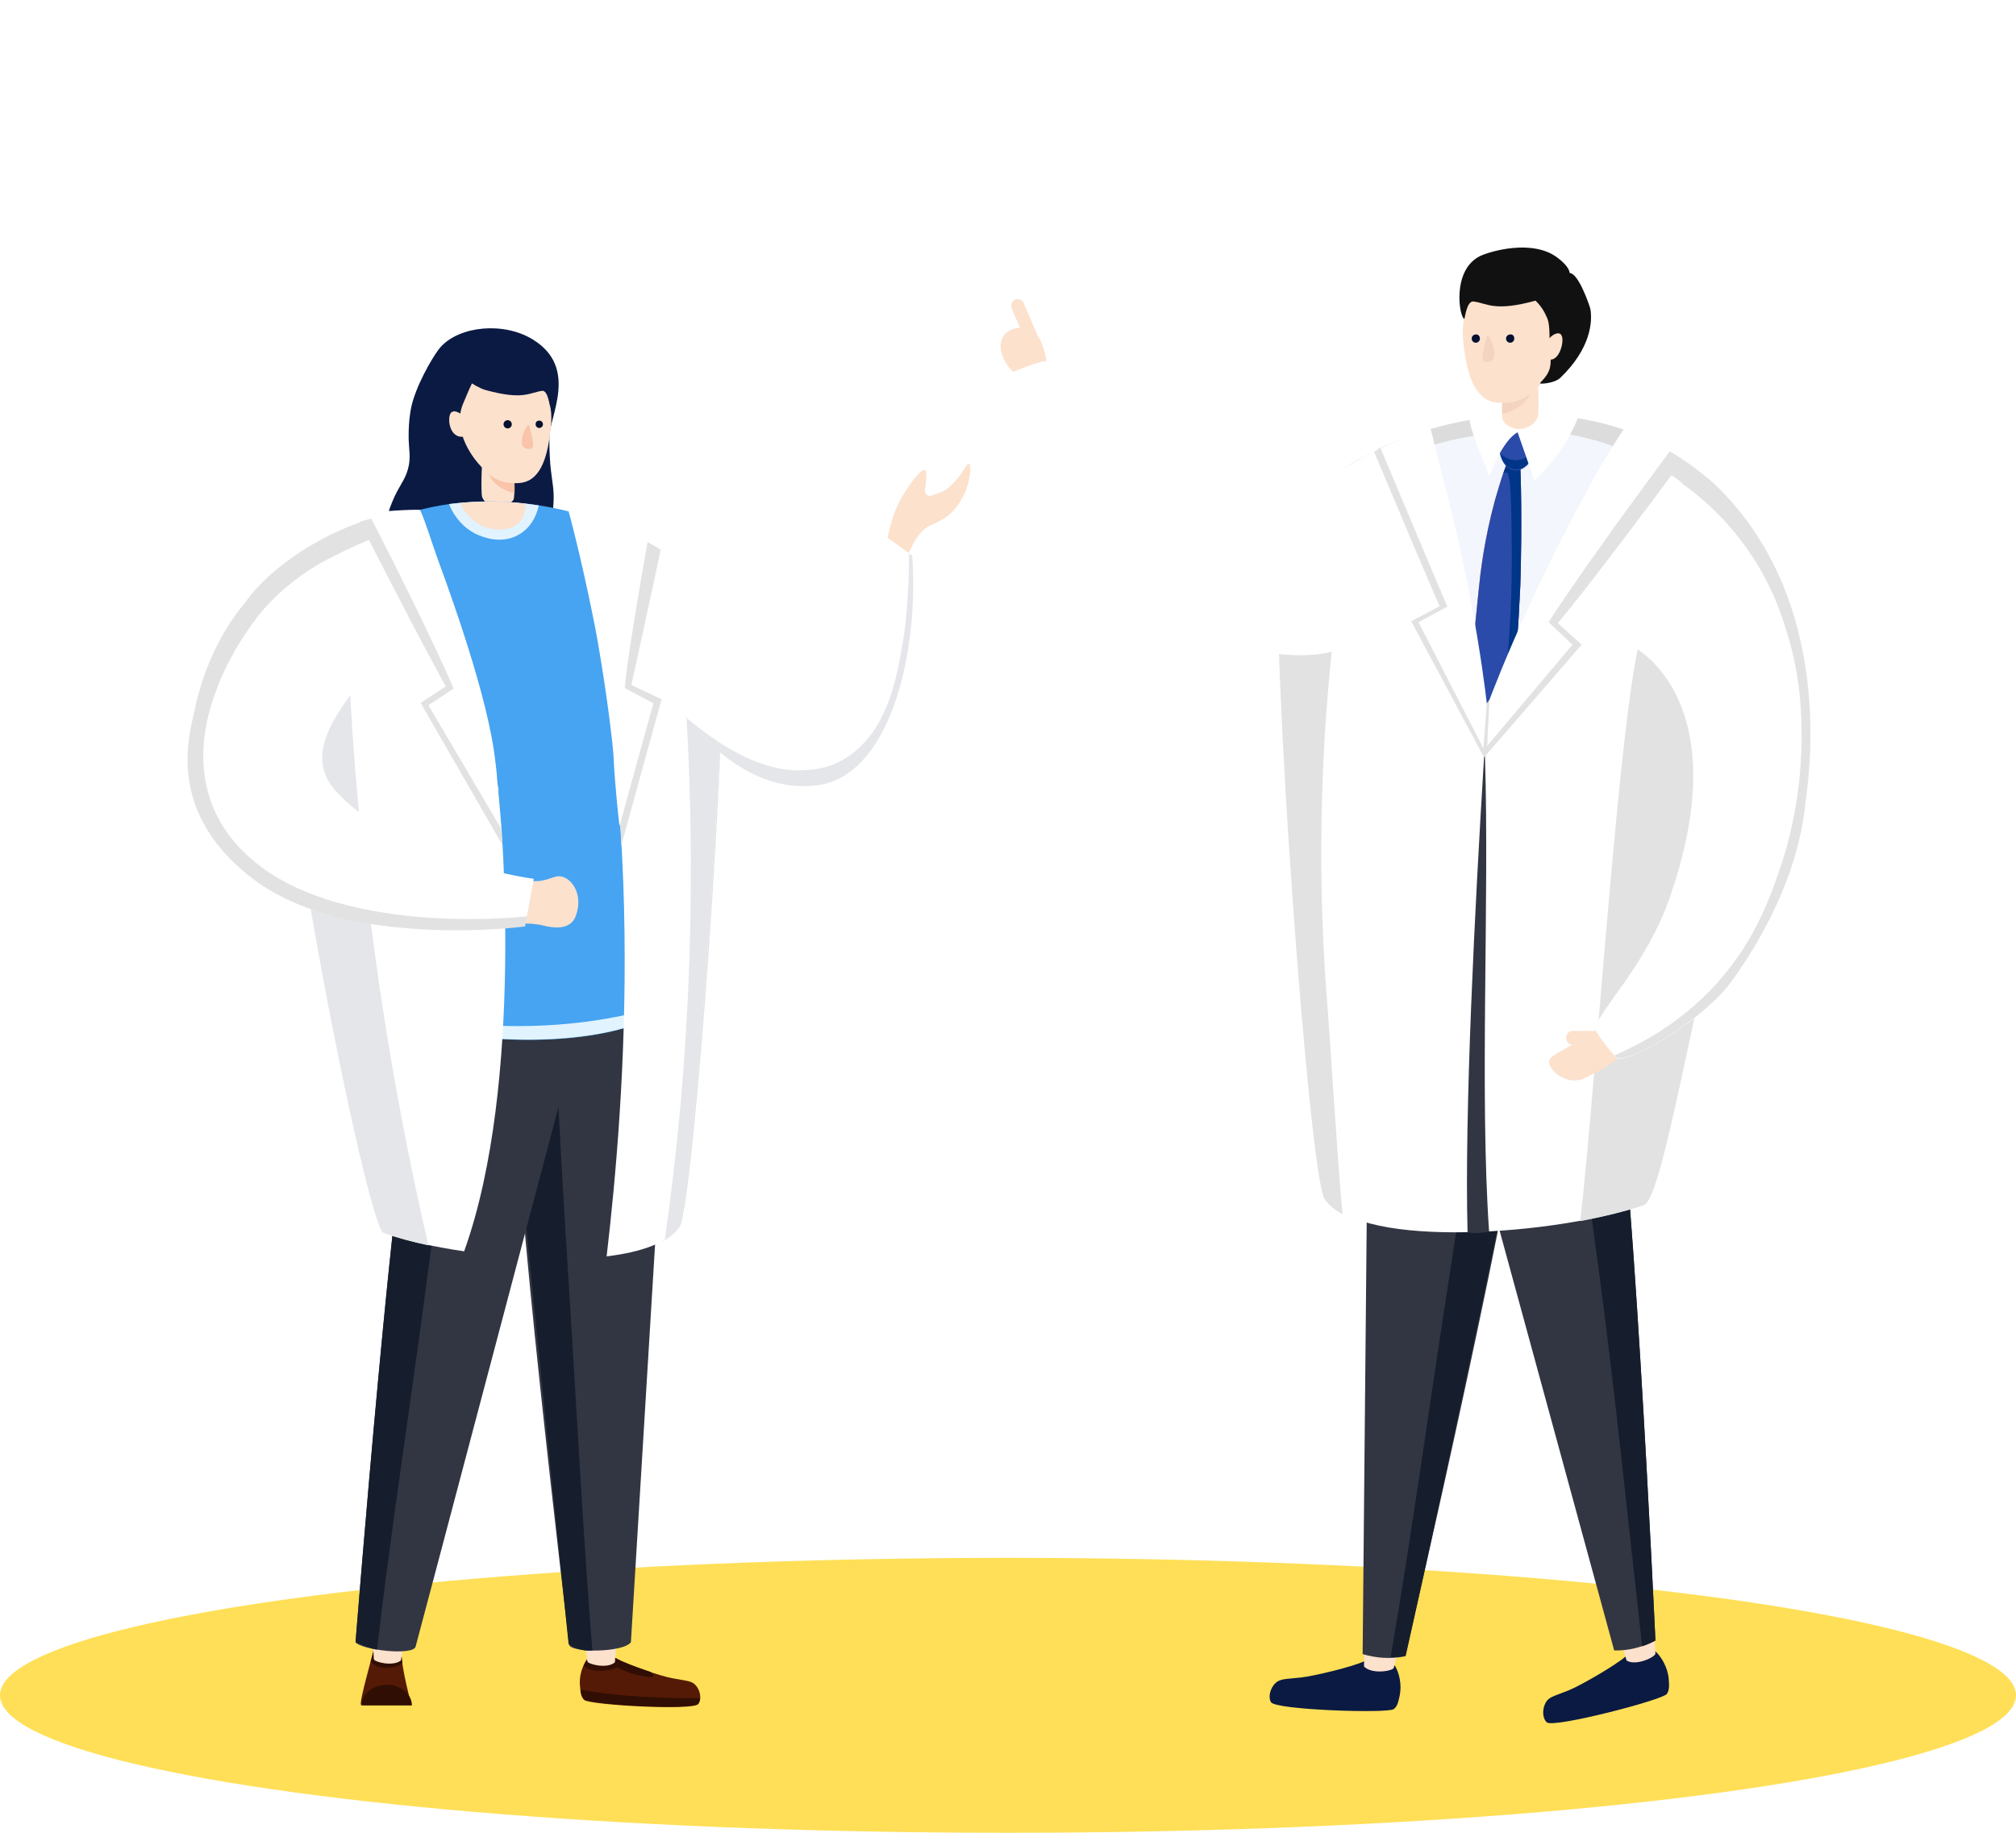 <svg id="i-recruit-persona01" version="1.1" xmlns="http://www.w3.org/2000/svg" xmlns:xlink="http://www.w3.org/1999/xlink" x="0px" y="0px" viewBox="0 0 440 400" style="enable-background:new 0 0 440 400;" xml:space="preserve">
<style type="text/css">
	#i-recruit-persona01 .st0{fill:#FFDF57;}
	#i-recruit-persona01 .st1{fill:#0B1A42;}
	#i-recruit-persona01 .st2{fill:#FCE1CD;}
	#i-recruit-persona01 .st3{fill:#F9C4AA;}
	#i-recruit-persona01 .st4{fill:#061130;}
	#i-recruit-persona01 .st5{fill:#541A05;}
	#i-recruit-persona01 .st6{fill:#300E03;}
	#i-recruit-persona01 .st7{fill:#323642;}
	#i-recruit-persona01 .st8{fill:#161E2D;}
	#i-recruit-persona01 .st9{fill:#46A4F2;}
	#i-recruit-persona01 .st10{fill:#E1F3FF;}
	#i-recruit-persona01 .st11{fill:#E2E2E2;}
	#i-recruit-persona01 .st12{fill:#FFFFFF;}
	#i-recruit-persona01 .st13{fill:#E5E6EA;}
	#i-recruit-persona01 .st14{fill:#F3F6FC;}
	#i-recruit-persona01 .st15{fill:#F9839D;}
	#i-recruit-persona01 .st16{fill:#DCDCDC;}
	#i-recruit-persona01 .st17{fill:#2A4BA9;}
	#i-recruit-persona01 .st18{fill:#003587;}
	#i-recruit-persona01 .st19{fill:#F4D3C1;}
	#i-recruit-persona01 .st20{fill:#111111;}
</style>
<g>
	<ellipse id="楕円形_1_のコピー" class="st0" cx="220" cy="370" rx="220" ry="30"/>
</g>
<g>
	<path class="st1" d="M89.2,101.7c0.4-2.1,0.1-3.2,0-5.6c0-0.5-0.2-5.2,1-8.9c1.6-5.1,5.1-10.6,6-11.5c4.2-4.6,13.8-5.5,20.1-1.6
		c10.1,6.2,3.5,16.9,3.6,21.4c0,1.4,0,3,0.2,5.8c0.4,4.1,0.9,5.5,0.7,8.5c-0.1,2.4-0.7,4.3-1,5.1c-3.3,8.8-32.7,10-35.5,2.7
		c-1-2.6,1-7.8,2.4-10.4C87.7,105.3,88.7,104.1,89.2,101.7z"/>
	<path class="st2" d="M112.1,102.3c0,0,0.4,5.3,0,6.7c0,0.1-0.5,0.7-1.2,1.2c-2.1,1.3-5,0.2-5.7-1.8c-0.2-0.7-0.2-7.6,0.3-8.4
		C106.5,98.4,110.5,99,112.1,102.3z"/>
	<path class="st3" d="M112.1,102.3c0,0,0.3,3.2,0.2,5.3c-1.6-0.3-3.2-1.1-4.3-2.2c-0.2-0.2-1.4-1.4-1.8-3.4
		c-0.2-0.7-0.2-1.6-0.1-2.6C107.5,98.6,110.7,99.4,112.1,102.3z"/>
	<path class="st2" d="M105.4,80.1c4.1-2.1,11.2,0,13,2.5c0.3,0.5,0.6,1.6,1.2,4c0.4,1.6,0.6,2.5,0.7,3.6c0.1,1.7,0,2.7-0.3,4.8
		c-1.4,11.3-6.3,10.5-8.6,10.4c-3.3-0.2-5.3-2.3-6.6-3.8c-0.6-0.6-6.6-7.2-3.6-13.8C102.5,84.6,104.3,80.6,105.4,80.1z"/>
	<path class="st3" d="M115.4,92.7c0.2,0,1.2,4.6,0.9,4.9c-0.4,0.5-1.4,0.5-2,0C113.1,96.6,114.8,92.7,115.4,92.7z"/>
	<path class="st4" d="M110.8,91.7c0.5,0,0.9,0.4,0.9,0.9c0,0.5-0.4,0.9-0.9,0.9c-0.5,0-0.9-0.4-0.9-0.9
		C109.9,92.1,110.3,91.7,110.8,91.7z"/>
	<path class="st4" d="M117.7,91.8c0.5,0,0.8,0.4,0.8,0.8c0,0.5-0.4,0.8-0.8,0.8c-0.5,0-0.8-0.4-0.8-0.8
		C116.9,92.1,117.2,91.8,117.7,91.8z"/>
	<path class="st1" d="M101.3,76.5c5-3.8,11.2-2.2,13.5-1.4c8.1,3,6.3,13.3,5.3,13.6c-0.1,0-0.5-3.6-1.8-3.4
		c-2.8,0.4-4.1,2.1-12.4-0.2c-2.4-0.7-6.4-3.8-6.7-4.4C98.5,79.3,99.3,78,101.3,76.5z"/>
	<path class="st2" d="M100.2,90.1c1.3,0.7,2.5,2.9,2.1,4.2c-0.4,1.1-1.9,1.4-3,0.5c-1.4-1.1-1.6-4-0.8-4.8
		C99.1,89.5,100,90,100.2,90.1z"/>
	<g>
		<path class="st5" d="M134.4,361.9c2.4,1.4,10,4,12.5,4.4c3.1,0.6,4.2,0.5,5.1,1.7c0.8,1,1.2,2.8,0.4,3.9
			c-1.1,1.5-23.9,0.2-24.9-0.9c-0.7-0.7-0.8-1.6-0.9-2.9c-0.3-2.4,0.6-4.5,1.3-5.7C129.4,360.2,133.5,361.3,134.4,361.9z"/>
		<path class="st6" d="M152.8,370.6c0,0.4-0.2,0.9-0.4,1.2c-1.1,1.5-23.9,0.2-24.9-0.9c-0.5-0.5-0.7-1.2-0.8-2.1
			c4.8,0.8,10.1,1.4,15.7,1.6C146,370.6,149.5,370.7,152.8,370.6z"/>
		<path class="st6" d="M134.4,361.9c0.3,0.2,0.7,0.4,1.1,0.6c0,0.4-0.1,0.9-0.5,1.2c-1,0.8-5.7,1.8-7.6-0.2c0.2-0.4,0.4-0.7,0.6-1
			C129.4,360.2,133.5,361.3,134.4,361.9z"/>
		<path class="st6" d="M134.4,361.9c1.4,0.8,4.6,2,7.6,3c0.4,0.3,0.7,0.7,0.6,0.9c-0.3,0.6-3.7-0.3-4.1-0.4
			c-1.6-0.4-5.7-2.1-8.4-4.2C131.8,360.9,133.8,361.5,134.4,361.9z"/>
		<path class="st2" d="M134.5,352.9c0.5,0.7-0.3,9.9-0.3,9.9c-1.7,1.5-5.9,0.4-6-0.2c-0.7-5.1-1.2-8.2-0.9-8.9
			C128.3,351.6,133.1,351.1,134.5,352.9z"/>
		<path class="st7" d="M145.9,223.4l-8.2,135c-1.6,2.3-13.3,2.4-13.5,0.5c-0.1-1.8-13.1-109.1-11.1-119.6
			C117.4,216.6,145.9,223.4,145.9,223.4z"/>
		<path class="st8" d="M121.1,226.4c0.9,18.1,1.9,36.3,3.1,54.8c1.6,25,3.1,54.8,5.1,79c-2.8,0.4-5.2-1.4-5.2-1.4
			s-7-67.6-10.2-100.7l2.2-26.7C117.5,229.3,119.3,227.7,121.1,226.4z"/>
	</g>
	<g>
		<path class="st5" d="M83.9,357.6c3.4,0,3.7-0.8,3.7,2.9s2.2,11.6,2.2,11.6c-2.3,0-11,0-11,0c-0.5-0.8,2.9-11.8,2.9-13
			C81.8,355.4,80.5,357.6,83.9,357.6z"/>
		<path class="st6" d="M84.4,367.7c3,0,5.5,2,5.5,4.5h-11C78.9,369.7,81.4,367.7,84.4,367.7z"/>
		<path class="st6" d="M83.9,357.6c3.4,0,3.7-0.8,3.7,2.9c0,0.7,0.1,1.5,0.2,2.4c-0.5,0.5-1.4,1-3.2,1.1c-1.4,0.1-2.7-0.4-3.7-1.3
			c0.5-1.8,0.9-3.2,0.9-3.6C81.8,355.5,80.5,357.6,83.9,357.6z"/>
		<path class="st2" d="M88.5,352.9c0.5,0.7-1,9.5-1,9.5c-1.8,1.4-5.9,0.3-5.9-0.3c-0.3-5.2-0.7-8.3-0.3-8.9
			C82.4,351.2,87.2,351,88.5,352.9z"/>
		<path class="st7" d="M125.8,226.8c0,0-34.9,132-35.1,132.6c-0.6,2-11.9,0.7-13.1-1c0,0,8.9-112.5,12.9-122.5
			C99.1,214.6,125.8,226.8,125.8,226.8z"/>
		<path class="st8" d="M100.8,225c-2.7,18.3-5.3,36.9-7.8,55.7c-3.2,24.4-8,55.5-10.7,79.3c-1.1,0-4.7-1.6-4.7-1.6
			S86.5,246,90.5,236C92.9,230.1,96.6,226.7,100.8,225z"/>
	</g>
	<g>
		<path class="st9" d="M87.6,112.5C87.6,112.5,87.6,112.5,87.6,112.5c29.7-10.3,68,7.2,69.8,24.7c0.1,0.6,0,1.3-0.1,2.1
			c1.2,22.7-6.9,74-9.9,78.5c-7,10.5-41,11.5-58,5.4c-3.6-1.3-25.3-63.9-21.5-78.3C73.3,124.5,73.5,117.3,87.6,112.5z"/>
		<path class="st10" d="M127.1,223.1c7.2-0.9,13.7-2.4,19.4-4.2c-8.6,9.4-40.7,10.1-57.1,4.3c-0.3-0.1-0.8-0.8-1.5-1.9
			C98.9,223.6,112.2,224.9,127.1,223.1z"/>
		<path class="st10" d="M117.6,110.3c-0.6,2.8-2.1,5.1-4.4,6.4c-4,2.3-8.3,0.3-9.2-0.1c-2.7-1.3-4.8-3.6-6-6.6
			C104.5,109.2,111.1,109.3,117.6,110.3z"/>
		<path class="st2" d="M114.7,109.9c0,0.9,0,2.5-1.1,3.8c-2,2.5-5.7,1.8-6.4,1.7c-2.4-0.4-4-1.9-4.6-2.5c-1-1-1.7-2-2.2-3.1
			C105.1,109.3,110,109.4,114.7,109.9z"/>
	</g>
	<path class="st11" d="M157.4,137.2c1.8,17.7-6,126-9.1,130.6c-0.8,1.2-2,2.2-3.6,3.1c1.4-16,2.1-30.3,3.1-42.3
		c3.8-47-2-86.4-7-110.6C150.1,123.3,156.7,130.3,157.4,137.2z"/>
	<path class="st12" d="M157.4,137.2c0.1,0.6,0,1.3-0.1,2.1c1.2,22.7-6.3,124.1-9.3,128.6c-2.3,3.4-8.2,5.4-15.6,6.3
		c4-34.4,9.1-100.2-8.1-162.5C141.9,116.1,156.3,126.7,157.4,137.2z"/>
	<g>
		<path class="st12" d="M87.6,112.5C87.6,112.5,87.6,112.5,87.6,112.5c2.5-0.8,18.7,28.5,21.6,65.1c0,0,5.4,58.5-7.9,95.5
			c-6.8-1-13.1-2.4-17.7-4.1c-3.6-1.3-25.4-110.7-21.5-125.2C67.5,123.6,73.5,117.3,87.6,112.5z"/>
		<path class="st13" d="M75.5,118.7c0.1,17.6,0.8,36.3,2.6,56c3.1,36,8.8,68.5,15.4,97.1c-3.7-0.8-7-1.7-9.8-2.7
			c-3.6-1.3-25.4-110.7-21.5-125.2C65.6,130.7,69.4,123.5,75.5,118.7z"/>
	</g>
	<path class="st13" d="M146.9,122c6,4.5,10,9.9,10.5,15.2c0.1,0.6,0,1.3-0.1,2.1c1.2,22.7-6.3,124.1-9.3,128.6
		c-0.7,1-1.6,1.9-2.9,2.6c1.3-9.1,2.4-18.4,3.3-28C152.4,198.4,151,157.9,146.9,122z"/>
	<g id="i-recruit-persona01-left">
		<path class="st2" d="M201.9,102.6c0.5,0.3,0.2,2.6,0,4.3c-0.1,0.8,0.5,1.5,1.2,1.3c1.3-0.4,3.2-1,4.2-2c2.8-2.5,3.7-5.3,4.2-5
			c0.6,0.3,0.3,4.8-1.9,8.2c-1.6,2.6-3.3,3.9-6.6,5.3c-3.3,1.4-5.2,7.5-5.2,7.5l-4.2-4.1c0,0,0.9-5.8,3.3-9.7
			C198.7,105.3,201.2,102.1,201.9,102.6z"/>
		<path class="st12" d="M181.5,135.9c3.6-4.3,9-11.5,12-18.7l5.7,4.1c1.5,21.5-4.9,47.5-20.2,50c-12.9,2.1-24-7.4-31.3-17.3
			c-11.9-16.2-17.7-36.7-17.7-36.7c3.3,0.3,19.6,0,41,19.3C174.1,139.3,178.9,139,181.5,135.9z"/>
		<path class="st13" d="M175.5,168.1c1.7-0.1,5.4-0.3,9-2.6c8.7-5.4,10.9-16.2,12.2-23.3c1.2-6.3,1.7-13.9,1.7-21.4l0.7,0.5
			c1.5,21.5-4.9,47.5-20.2,50c-11.9,1.9-22.2-6-29.5-15C157,162.8,166.3,168.6,175.5,168.1z"/>
	</g>
	<g>
		<path class="st11" d="M144.2,119.9c-0.6,3.2-6.4,29.6-6.4,29.6l6.6,3.1l-8.8,31.9c0,0-3.1-66.3-2.7-70.1
			C133.6,114.1,142,118.7,144.2,119.9z"/>
		<path class="st12" d="M141.7,116.2c-5.6,31.6-5.3,34-5.3,34l6.2,3.3l-7.4,26.8c0,0-1-8.6-1.3-15.3c0-0.7-1-11.1-3.6-25.9
			c-1.5-8.1-4.2-20.2-6.2-27.5C125,111.3,140.7,116.1,141.7,116.2z"/>
	</g>
	<g>
		<path class="st2" d="M115,192.4c1-0.3,1.2,0.1,3.2-0.2c2.3-0.4,3-1.2,4.4-0.9c1.2,0.3,2,1.2,2.3,1.6c1.7,2.1,1.6,5.2,0.6,7.4
			c-0.3,0.6-1.5,3.1-6.9,1.7c-3.8-0.9-5.6,0.1-6.7-1.3C110.2,198.9,112.1,193.4,115,192.4z"/>
		<path class="st11" d="M74.5,137.7c4.6,10.1-14.6,26.4-2.2,38.4c14.8,14.3,43.9,17.4,43.9,17.4l-1.6,8.7c0,0-39,5.2-59.4-10.4
			c-28.2-21.5-8.3-51.1,6-67.6C65.2,119.6,69.1,126.1,74.5,137.7z"/>
		<path class="st12" d="M79.2,115c1.1-0.5-0.5,8.1,4.6,19.8c4.4,10.2-22.6,25-10.2,38.2c14.1,15,42.9,18.8,42.9,18.8L115,200
			c0,0-38.8,4.5-58.9-11.5C28.3,166.5,55.6,126.2,79.2,115z"/>
		<path class="st11" d="M87.5,111.7c0.3,0.6,1,2.7,1.3,3.4c-5.8,1.1-16.2,6.2-19.7,8.3c-21.3,12.8-24.8,35.6-25.8,44.2
			c-0.3,3,0.9,8.3,3.6,14.8c-9.7-10.2-6-36,6.6-50.9C60.6,121.6,75.5,113.5,87.5,111.7z"/>
	</g>
	<g>
		<path class="st11" d="M90,111.8c1.5,3.5,2.1,5.1,3.8,10c9.1,26.2,14.4,47,15,50.2c-0.1,4.1,0.9,12.5,0.9,12.5l-17.9-31.1l5.5-3.6
			c0,0-4.2-7.3-18.8-35.9C80.2,113.2,89.2,111.7,90,111.8z"/>
		<path class="st12" d="M91.7,111.3c1.5,3.5,2.1,5.9,3.9,10.9c10.7,29.1,12.1,40.3,12.6,44.7c0.1,1.1,0.3,2.3,0.3,3.4
			c0.4,5.5,0.8,10.4,0.8,10.4l-15.8-26.8l5.5-3.6c0,0-3.9-9.7-18.5-38.2C81.6,111.6,90.9,111.1,91.7,111.3z"/>
	</g>
</g>
<g>
	<g>
		<path class="st1" d="M304.6,363.8c0.7,1.3,1.4,3.7,0.9,6.2c-0.3,1.4-0.5,2.4-1.3,3c-1.2,1-25.8,0.2-26.8-1.5
			c-0.7-1.2-0.1-3.1,0.9-4.1c1.1-1.1,2.3-0.9,5.7-1.3c2.7-0.3,11.2-2.3,13.9-3.6C298.7,362.2,303.2,361.4,304.6,363.8z"/>
		<path class="st2" d="M306.1,354.5c0.3,0.8-0.6,4-1.9,9.5c-0.2,0.7-4.8,1.5-6.5-0.3c0,0,0.1-10,0.7-10.7
			C300.1,351.2,305.3,352.3,306.1,354.5z"/>
		<path class="st7" d="M332.6,232.9c1.1,11.6-25.9,128.6-25.9,128.6l-0.1,0c-3.1,0.6-6.2,0.4-9.2-0.5h0l1.4-148.3
			C298.9,212.7,330.2,208.2,332.6,232.9z"/>
		<path class="st8" d="M325.2,218.3c1.9,1.5,3.6,3.4,4.9,5.8l-0.3,29c-6.7,35.3-23,108.3-23,108.3l-0.1,0c-1.1,0.2-2.1,0.3-3.2,0.3
			c4.5-25.9,8.9-58.2,13.1-84.9C319.6,257.2,322.5,237.7,325.2,218.3z"/>
	</g>
	<g>
		<path class="st1" d="M361.6,360.7c1,1,2.4,3.2,2.6,5.7c0.1,1.4,0.2,2.4-0.4,3.3c-0.9,1.3-24.7,7.5-26.2,6.2c-1-0.9-1-2.9-0.3-4.2
			c0.7-1.4,1.9-1.5,5.1-2.8c2.5-1,10.1-5.4,12.3-7.3C355.5,360.7,359.6,358.7,361.6,360.7z"/>
		<path class="st2" d="M360.4,351.3c0.5,0.7,0.5,4.1,0.9,9.6c0,0.7-4.2,2.8-6.3,1.5c0,0-2.8-9.6-2.4-10.4
			C353.7,349.8,359,349.4,360.4,351.3z"/>
		<path class="st7" d="M351.4,227.1c4.4,10.8,9.9,130.9,9.9,130.9l-0.1,0.1c-2.8,1.4-5.8,2.2-8.9,2.1l0,0l-39-142.9
			C313.3,217.3,342.1,204.1,351.4,227.1z"/>
		<path class="st8" d="M340.3,215.3c4.5,1.9,8.6,5.5,11.1,11.8c4.4,10.8,9.9,130.9,9.9,130.9l-0.1,0.1c-0.9,0.5-1.9,0.9-2.8,1.2
			c-2.9-25.6-6.1-57.5-9.7-83.8C346,255.1,343.2,235.1,340.3,215.3z"/>
	</g>
	<path class="st14" d="M388.3,133c-18-68.1-106.2-40.3-109.1-12.4c-1,9.8,22.5,36.3,46.7,55.8C348.9,195,392.4,148.6,388.3,133z"/>
	<path class="st15" d="M331,97.8c0.6,0.1,0.9,2,1,11.9c0.1,11.4-0.2,19.3-0.3,20.2c-0.7,14.7-1.3,18.1-3.3,22
		c-0.5,0.9-3.9,7.4-6,6.8c-2.6-0.7-1.5-12,0.3-29.7c0.4-4,1.2-11.1,3.6-19.9C327,106.8,329.5,97.6,331,97.8z"/>
	<path class="st16" d="M373,111.8c-2.8,0.8-4.8-5.5-14-11.1c-6.1-3.7-11.9-4.9-15-5.6c-8-1.6-14.4-0.9-18.8-0.5
		c-1.4,0.2-4.6,0.6-8.6,1.5c-12.5,3-19.4,8.8-20,8c-0.3-0.4,1.3-3,4.3-6.2c22-10.4,55.4-12.2,74.9,10.2
		C375,110.1,374,111.5,373,111.8z"/>
	<path class="st17" d="M331,97.8c0.6,0.1,0.9,2,1,11.9c0.1,11.4-0.2,19.3-0.3,20.2c-0.7,14.7-1.3,18.1-3.3,22
		c-0.5,0.9-3.9,7.4-6,6.8c-2.6-0.7-1.5-12,0.3-29.7c0.4-4,1.2-11.1,3.6-19.9C327,106.8,329.5,97.6,331,97.8z"/>
	<path class="st18" d="M329.6,135.2c0.1-1,0.5-8.8,0.3-20.2c-0.1-9.9-0.5-11.8-1.2-11.9c-0.2,0-0.4,0.1-0.6,0.3
		c1-2.9,2.1-5.6,2.9-5.5c0.6,0.1,0.9,2,1,11.9c0.1,11.4-0.2,19.3-0.3,20.2c-0.7,14.7-1.3,18.1-3.3,22c-0.1,0.3-0.6,1.1-1.2,2.2
		C328.4,150.8,329,146.1,329.6,135.2z"/>
	<path class="st12" d="M279.5,120.6c1.1-10.8,15-21.6,32.7-26.8c6.3,27.1,11.5,63.4,11.5,63.4s7.5-21.9,23.3-50.6
		c2.7-5,5.3-9.2,7.6-12.7c15.2,5.2,28.3,17.2,34.1,39.1c4.1,15.6-4.9,32.7-11.9,59.6c-7.8,29.8-14,68.9-17.9,70.3
		c-18.3,6.5-61.9,10-69.4-1.3C286,256.6,277.5,139.7,279.5,120.6z"/>
	<path class="st17" d="M332.8,93.4c1.1,0.6,1.5,1.7,1.7,2.6c0.2,0.7,0.7,2.2,0,3.9c-0.7,1.5-2.4,3.1-4.2,2.7c-2-0.4-2.7-2.7-2.8-3.1
		c-0.7-2.4,0.4-5.4,2.5-6.2C330.1,93.2,331.5,92.7,332.8,93.4z"/>
	<path class="st12" d="M323.2,169.5c0.1-4.2,0.2-8.5,0.3-12.6c0.1-0.4,0.4-1,0.7-1.9c-0.1,1.2-0.2,2.3-0.3,3.5
		C323.7,162.1,323.5,165.8,323.2,169.5z"/>
	<path class="st11" d="M384.1,167.8c-2.3,7.3-5,15.5-7.4,24.9c-7.8,29.8-14,68.9-17.9,70.3c-3.7,1.3-8.6,2.5-13.9,3.5
		c3.8-33,9.7-130.1,14.7-130.1C365.1,136.3,372.2,152,384.1,167.8z"/>
	<path class="st7" d="M323.9,165.3c0-0.3,0.2-0.8,0.2-0.2c1,31.5-1.2,73.3,0.9,103.7c-3.5,0.6-3.2,0.2-4.7,0.2
		C319.6,242.5,321.9,198,323.9,165.3z"/>
	<path class="st11" d="M279.2,120.6c0.8-7.5,7.8-15.1,18-20.7c-5.4,26.1-11.6,68.6-7.5,119.4c1,13,1.8,28.4,3.3,45.7
		c-1.7-0.9-3-2-3.9-3.3C285.7,256.6,277.2,139.7,279.2,120.6z"/>
	<path class="st11" d="M354.2,93.9c12.9,4.4,25.7,13.7,32.4,29.8c7.7,15.4,13.4,45.8,0.5,55.1c4.3-6.5,4.1-10.6,4.3-14
		c0.7-9.7-2.8-40.3-23.7-58.9c-3.5-3.1-9.5-6.2-15.7-8.6C352.6,96.7,353.8,94.5,354.2,93.9z"/>
	<path class="st18" d="M331.9,100.3c1.3-0.3,2.4-1.3,3-2.6c0,0.6-0.1,1.3-0.4,2c-0.7,1.5-2.4,3.1-4.2,2.7c-2-0.4-2.7-2.7-2.8-3.1
		c0-0.1-0.1-0.3-0.1-0.4C328.6,100.2,330.3,100.7,331.9,100.3z"/>
	<path class="st11" d="M345.2,140.7l-21.3,24.6c0,0,0-4,0.6-8.3c1.2-3.4,9.8-24,24.2-50.3c2.7-5,3.6-6.5,5.8-10
		c0.9,0,9.2,1.5,12.4,4.2c-20.6,27.8-26.9,35.1-26.9,35.1L345.2,140.7z"/>
	<path class="st12" d="M343.2,140.7l-19.3,22.9c0,0-0.9-2.5-0.3-6.9c1.2-3.4,8.7-23.9,23.1-50.2c2.7-5,5.3-9.2,7.6-12.7
		c0.9,0,5.7,1.6,10.2,4.6c-20.6,27.8-26.5,37.4-26.5,37.4L343.2,140.7z"/>
	<path class="st11" d="M308,135.6l15.9,29.7c0,0,1.8-3.3-0.3-9.3c-0.4-3.6-3.2-25.4-10.9-54.3c-1.5-5.5-0.8-2.6-2.1-6.5
		c-0.9-0.2-7,1.5-10.7,3.4c13.4,31.9,14.3,33.7,14.3,33.7L308,135.6z"/>
	<path class="st12" d="M309.6,135.8l14.3,27.8c0,0,0.4-3.1,0.9-7.5c-0.4-3.6-2.6-24.6-10.3-53.5c-1.5-5.5-1.6-6.7-2.3-9.1
		c-2.4,0.7-7.1,2.4-10.9,4.3c13.4,31.9,14.6,34.6,14.6,34.6L309.6,135.8z"/>
	<g>
		<polygon class="st11" points="324.5,163.7 325.1,152.7 324.5,153.5 323.7,164 		"/>
	</g>
	<path class="st12" d="M335.8,88.8c0,0-3.2,0.6-4.8,1.9c-2.5,2.2,0,3,0,3l3.9,11.2c0,0,6.2-5.4,9.5-13.7
		C344.8,90.3,335.8,88.8,335.8,88.8z"/>
	<path class="st12" d="M329.9,89.2c1.7-0.3,6.3,2.6,1.4,5.1c-3.5,1.8-6.2,9.6-6.2,9.6s-5.2-12.1-4.2-12.6
		C321.6,91.1,324.1,90.3,329.9,89.2z"/>
	<g>
		<path class="st2" d="M338.1,231.7c0.1-1,1-1.4,4.5-3.4c0.2-0.1,0.4-0.2,0.6-0.3c-0.8,0-1.4-0.7-1.4-1.5c0-0.8,0.6-1.5,1.4-1.5h4.9
			c2-1.1,2.6-1.3,3.3-0.9c1.8,0.9,4.2,3.6,2.9,5.5c-0.5,0.7-2.7,2.8-4.1,3.5c-4.4,2.2-4.6,2.6-6.5,2.7
			C341.1,235.9,338,233.5,338.1,231.7z"/>
		<path class="st12" d="M357.4,141.7c7.1,4.8,19,19.6,7.1,54c-5.1,14.8-15.1,24.2-16.3,28.6c-0.3,1.1,4.8,6.8,4.8,6.8
			c3.9,0.3,19.1-8.8,24.9-16.8c5.6-7.7,14.4-22.2,16.1-38.6c0.4-3.8,7.8-44.6-20.6-70.7C364.7,96.8,349.1,136,357.4,141.7z"/>
		<path class="st11" d="M377.7,211c6-7.8,8.7-15.5,10.4-20.3c4.2-11.9,5-22.3,5.1-28.9c0-5.2,0-13.5-3.2-23.8
			c-1.4-4.6-4.2-13.1-11.5-21.9c-3.8-4.6-7.8-8-11.4-10.6c2.2-1.9,4.4-2.4,6.3-0.6c28.3,26.1,21,66.9,20.6,70.7
			c-1.7,16.4-10.5,30.9-16.1,38.6c-5.8,8-21,17.2-24.9,16.8c0,0-0.2-0.3-0.6-0.7C360.1,227,369.9,221.2,377.7,211z"/>
	</g>
	<path class="st2" d="M335.3,81.9c0.6,0.8,0.6,8.3,0.3,9.1c-0.8,2.3-4,3.4-6.3,2c-0.8-0.5-1.2-1.1-1.3-1.3c-0.5-1.6,0-7.3,0-7.3
		C329.8,80.9,334.2,80.2,335.3,81.9z"/>
	<path class="st19" d="M328.1,84.5c1.5-3.1,5.1-4,6.7-3.1c0.1,1,0,2-0.2,2.8c-0.5,2.2-1.8,3.5-2,3.7c-1.2,1.2-3,2.1-4.7,2.4
		C327.8,88,328.1,84.5,328.1,84.5z"/>
	<path class="st2" d="M321.3,62.9c-0.4,0.5-0.7,1.8-1.3,4.4c-0.4,1.8-0.6,2.8-0.7,4c-0.1,1.9,0,3,0.3,5.2
		c1.6,12.3,6.9,11.5,9.4,11.4c3.6-0.2,5.8-2.6,7.3-4.1c0.6-0.7,7.3-7.9,4-15.1c-1.6-3.5-3.5-7.9-4.7-8.5
		C331,57.9,323.3,60.2,321.3,62.9z"/>
	<path class="st19" d="M324.6,73.2c-0.2,0-1.3,5-1,5.4c0.4,0.5,1.6,0.5,2.1,0C327,77.4,325.2,73.1,324.6,73.2z"/>
	<path class="st4" d="M330.5,73.9c0,0.5-0.4,0.9-0.9,0.9c-0.5,0-0.9-0.4-0.9-0.9s0.4-0.9,0.9-0.9C330.1,72.9,330.5,73.3,330.5,73.9z
		"/>
	<path class="st4" d="M323,73.9c0,0.5-0.4,0.9-0.9,0.9c-0.5,0-0.9-0.4-0.9-0.9s0.4-0.9,0.9-0.9C322.5,72.9,323,73.3,323,73.9z"/>
	<path class="st20" d="M340,56.3c-5.4-4.2-14.7-1.5-17-0.4c-6.2,3.1-4.5,13.4-3.4,13.7c0.1,0,0.5-4,2-3.8c3.1,0.4,4.5,2.3,13.6-0.2
		c2.6-0.7,6.9-4.1,7.3-4.9C343,59.3,342.1,57.9,340,56.3z"/>
	<path class="st20" d="M342.6,59.6c1.9,0,4.3,7,4.5,7.8c0.5,2.8,0.1,8.7-6.6,15.1c-1.2,1.1-3.9,1.3-4.3,1.2c-0.5-0.1,2-1.5,2.2-4.2
		c0.2-2.5-0.2-2-0.2-5.2c0-4-0.3-4.5-1-5.9c-0.9-1.8-2.2-2.9-2.2-2.9C336.3,64.1,341.1,59.6,342.6,59.6z"/>
	<path class="st2" d="M339.4,72.9c0.2-0.1,1.1-0.4,1.4,0.3c0.6,1-0.1,4.1-1.5,5c-1,0.7-2.3,0-2.4-1.2
		C336.7,75.5,338.1,73.4,339.4,72.9z"/>
	<g id="i-recruit-persona01-right">
		<g>
			<path class="st2" d="M228,81.7c1.3-2.4-0.8-7.4-1.2-7.9c-0.8-1.2-2.1-2.4-4-2.3c-1.8,0.1-3.6,0.8-4.2,2.7
				c-0.9,2.8,1.3,6.2,3.4,7.7C223.9,83.2,227,83.6,228,81.7z"/>
			<path class="st2" d="M226.8,77.5L226.8,77.5c0.7-0.3,1-1.2,0.7-1.9l-4.1-9.5c-0.3-0.7-1.2-1-1.9-0.7l0,0c-0.7,0.3-1,1.2-0.7,1.9
				l4.1,9.5C225.2,77.4,226.1,77.8,226.8,77.5z"/>
		</g>
		<path class="st12" d="M297.2,99.9c0,0-22.6,15.9-46.6,3.6c-14-7.2-18.2-22.1-21.9-24.6c-0.9-0.6-7.9,2.4-7.9,2.4
			c-1.6,3.6,2.2,21,8,29c5.5,7.7,16.4,20.7,31.5,27.6c3.4,1.6,28.6,10.6,37.7,0.1C305.7,129,297.2,99.9,297.2,99.9z"/>
	</g>
</g>
</svg>
